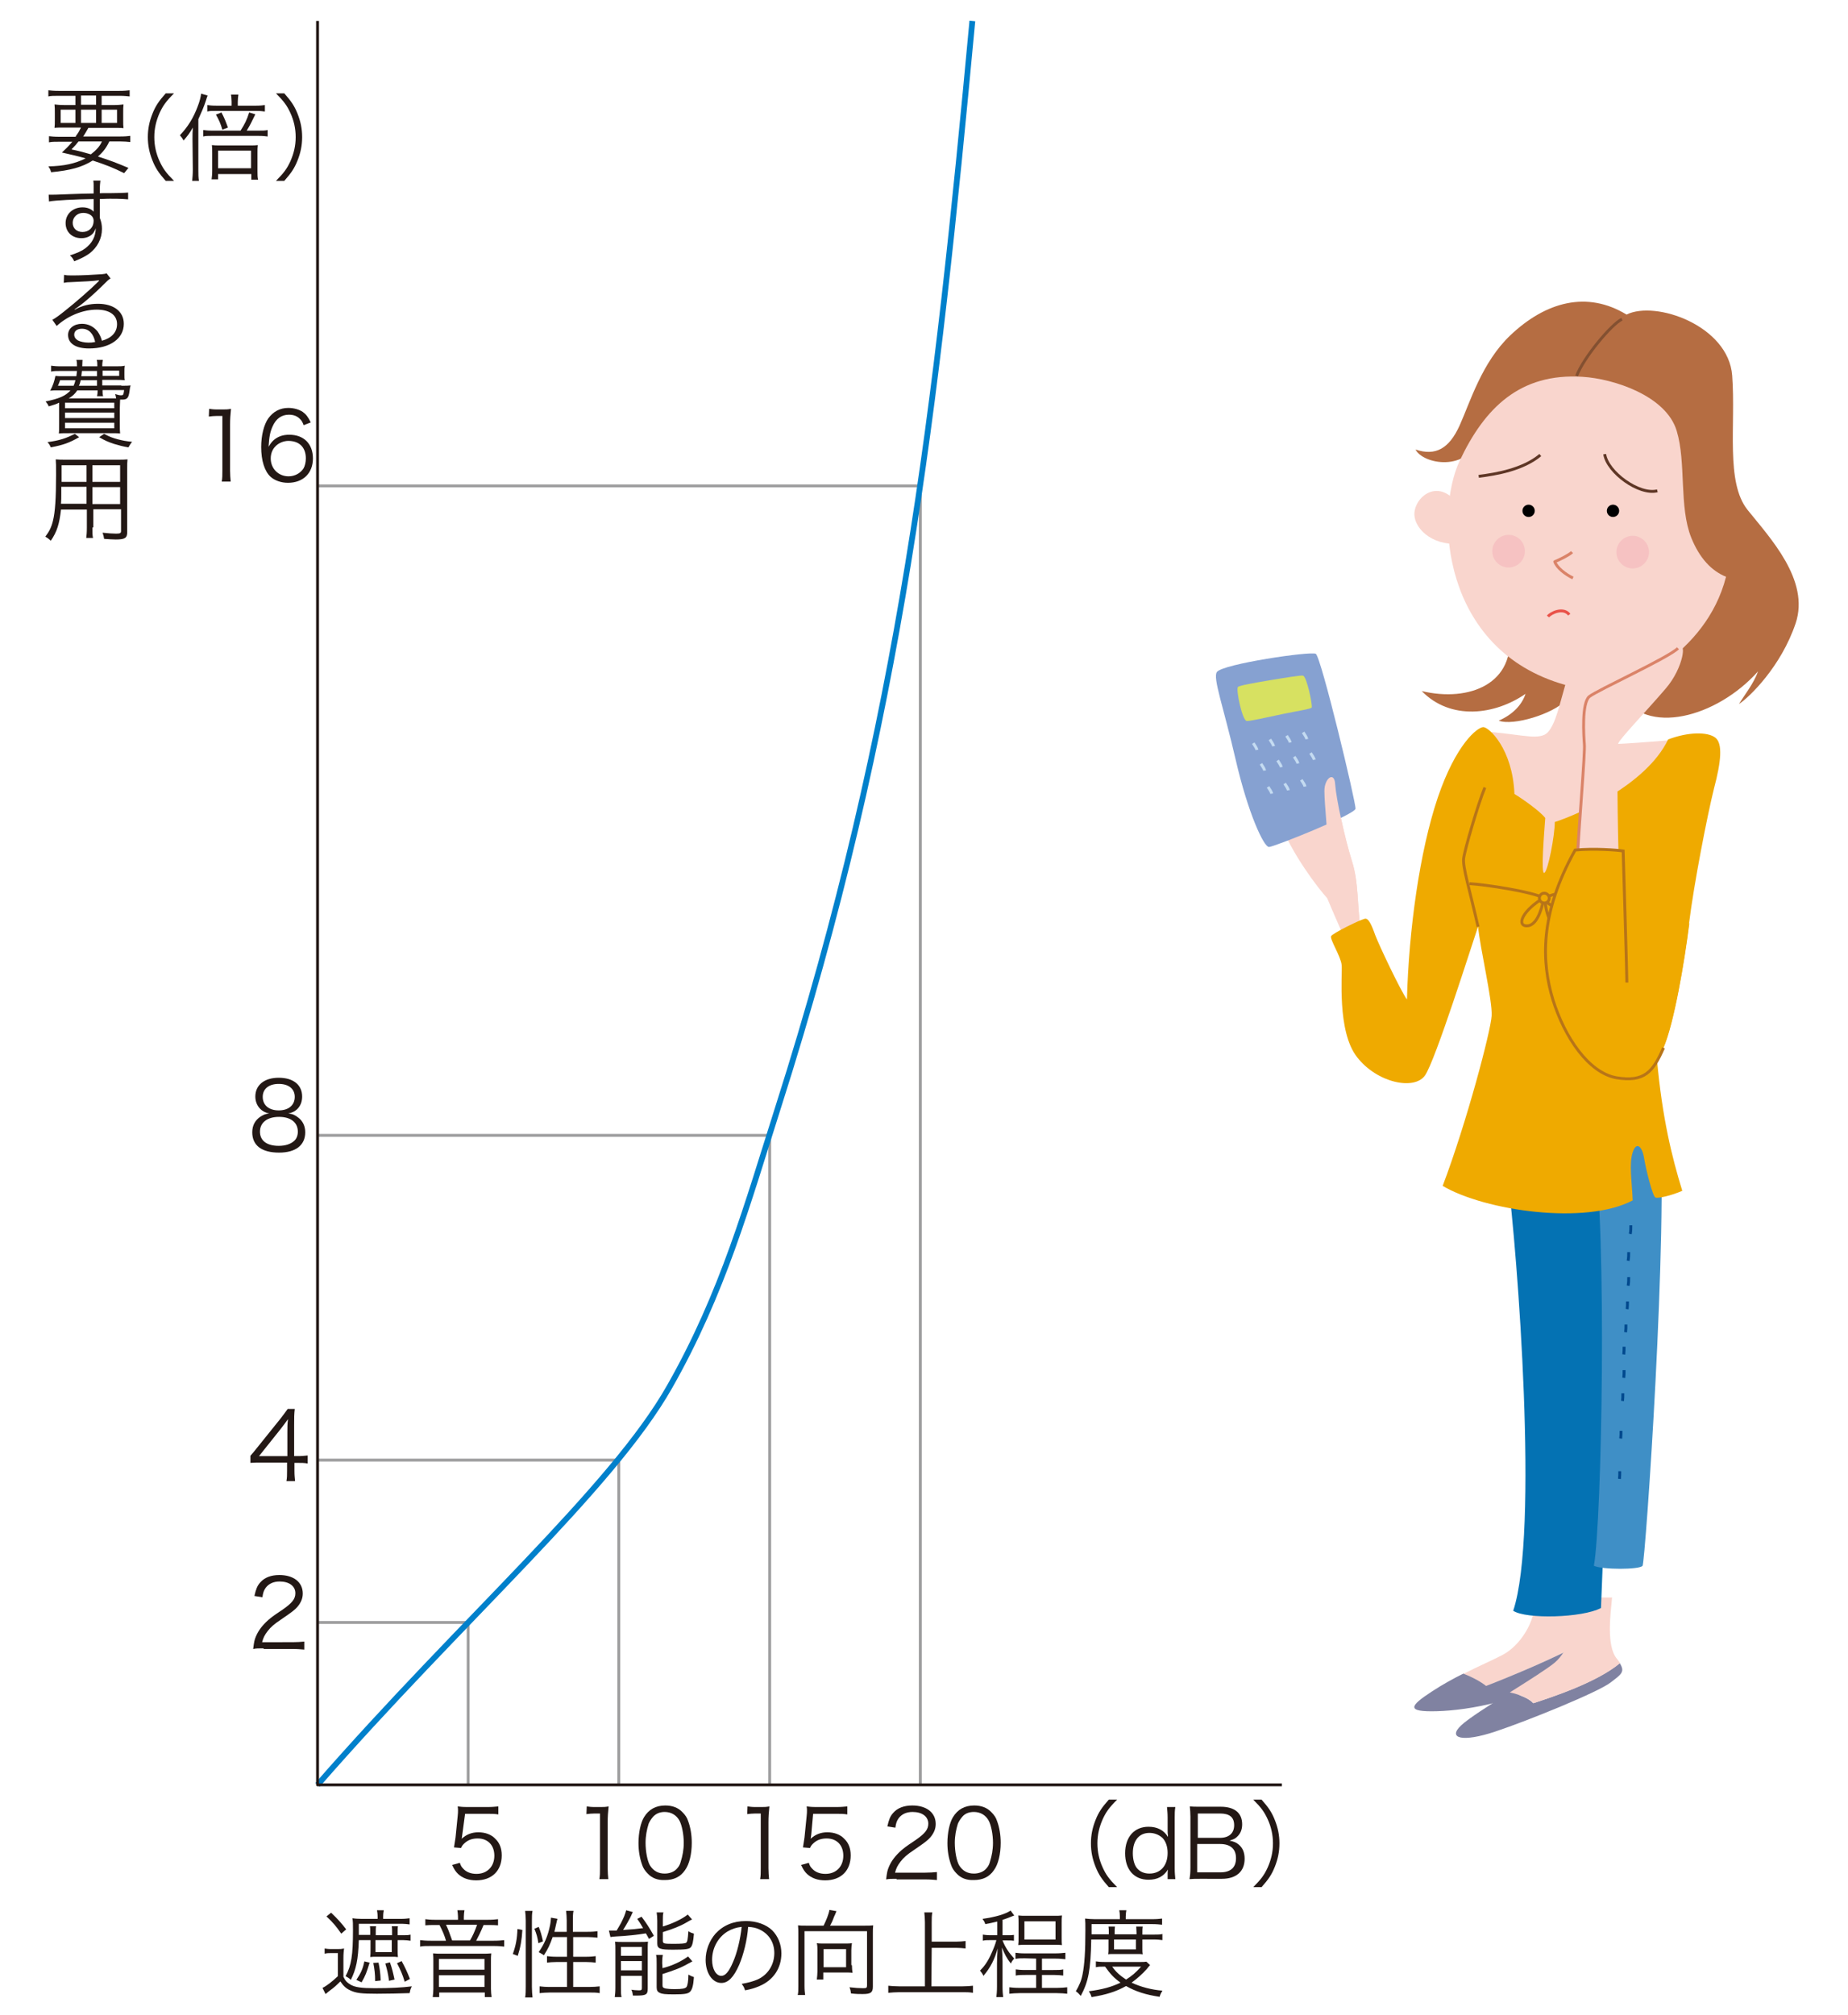 <?xml version="1.0" encoding="utf-8"?>
<!-- Generator: Adobe Illustrator 27.8.1, SVG Export Plug-In . SVG Version: 6.00 Build 0)  -->
<svg version="1.1" id="レイヤー_1" xmlns="http://www.w3.org/2000/svg" xmlns:xlink="http://www.w3.org/1999/xlink" x="0px"
	 y="0px" width="600px" height="654px" viewBox="0 0 600 654" style="enable-background:new 0 0 600 654;" xml:space="preserve">
<style type="text/css">
	.st0{fill:none;stroke:#9E9E9F;stroke-width:0.935;stroke-linejoin:round;}
	.st1{fill:none;stroke:#0080CB;stroke-width:1.871;stroke-linejoin:round;}
	.st2{fill:none;stroke:#231815;stroke-width:0.935;stroke-linejoin:round;}
	.st3{fill:#F9D5CD;}
	.st4{fill:#86A1D1;}
	.st5{fill:#D7E161;}
	.st6{fill:none;stroke:#C4DBF1;stroke-width:0.935;stroke-linejoin:round;}
	.st7{fill:#B56D42;}
	.st8{fill:#8082A1;}
	.st9{fill:#0472B3;}
	.st10{fill:#3F8FC6;}
	.st11{fill:none;stroke:#00498E;stroke-width:0.935;stroke-linejoin:round;}
	.st12{fill:none;stroke:#5E3625;stroke-width:0.935;stroke-linejoin:round;}
	.st13{fill:none;stroke:#DA8368;stroke-width:0.935;stroke-linejoin:round;}
	.st14{fill:none;stroke:#E95249;stroke-width:0.935;stroke-linejoin:round;}
	.st15{fill:none;stroke:#835031;stroke-width:0.935;stroke-linejoin:round;}
	.st16{fill:#F6C2C2;}
	.st17{fill:#EFAA00;}
	.st18{fill:none;stroke:#B77418;stroke-width:0.935;}
	.st19{fill:#EFAA00;stroke:#B77418;stroke-width:0.935;}
	.st20{fill:#231815;}
</style>
<polyline class="st0" points="298.8,579.3 298.8,157.7 103.1,157.7 "/>
<polyline class="st0" points="152,579.3 152,526.6 103.1,526.6 "/>
<polyline class="st0" points="200.9,579.3 200.9,473.9 103.1,473.9 "/>
<polyline class="st0" points="249.9,579.3 249.9,368.5 103.1,368.5 "/>
<path class="st1" d="M103.1,579.3c46.5-53.3,95.6-96.1,114.4-129.4c17.2-30.3,25.1-58.9,35.2-90.7c40-125.4,51.3-226.8,63-352.4"/>
<polyline class="st2" points="103.1,6.8 103.1,579.3 416.2,579.3 "/>
<path class="st3" d="M415.7,267c3.3,9.6,12.4,21.5,15.2,24.5c1.2,3,6.5,15,7,16.1l4-4.7c-1.4-10.1-0.7-16.4-3-23.6
	c-2.3-7.3-5.1-20.3-5.4-24.8c-0.2-4.4-3.5-2.1-3.5,2.1"/>
<path class="st4" d="M395.1,218.1c-1.4,1.9,2.1,11.2,6.1,28.5s9.1,28.3,10.8,28.3c1.6,0,27.8-10.5,28.1-12.4
	c0.2-1.9-11.2-49.4-12.9-50.3C425.5,211.3,397,215.5,395.1,218.1z"/>
<path class="st5" d="M412.8,220.7c-5.4,0.9-10.6,1.8-10.9,2.3c-0.6,1.2,1.4,10.5,2.8,11c0.7,0.2,6.7-1.2,12-2.3
	c4.8-1,9.1-1.6,9.2-2.1c0.2-1.2-1.6-9.8-2.8-10.3C422.6,219.1,417.6,219.9,412.8,220.7z"/>
<path class="st6" d="M406.9,241.2c0.5,0.8,1.1,1.6,1.2,2.2"/>
<path class="st6" d="M412.3,240c0.5,0.8,1.1,1.6,1.2,2.2"/>
<path class="st6" d="M417.7,238.8c0.5,0.8,1.1,1.6,1.2,2.2"/>
<path class="st6" d="M423.1,237.7c0.5,0.8,1.1,1.6,1.2,2.2"/>
<path class="st6" d="M409.4,247.9c0.5,0.8,1.1,1.6,1.2,2.2"/>
<path class="st6" d="M414.8,246.8c0.5,0.8,1.1,1.6,1.2,2.2"/>
<path class="st6" d="M420.2,245.6c0.5,0.8,1.1,1.6,1.2,2.2"/>
<path class="st6" d="M425.5,244.4c0.5,0.8,1.1,1.6,1.2,2.2"/>
<path class="st6" d="M411.7,255.4c0.5,0.8,1.1,1.6,1.2,2.2"/>
<path class="st6" d="M417.1,254.3c0.5,0.8,1.1,1.6,1.2,2.2"/>
<path class="st6" d="M422.5,253.1c0.5,0.8,1.1,1.6,1.2,2.2"/>
<path class="st3" d="M441.9,303c-1.4-10.1-0.7-16.4-3-23.6c-2.3-7.3-5.1-20.3-5.4-24.8c-0.2-4.4-3.5-2.1-3.5,2.1s1.2,15.4,1.2,18.9"
	/>
<path class="st3" d="M473.3,163.6c-5.9-8.1-13.1-3.1-14,2.2c-0.9,5.3,5.6,11.5,14.4,10.6"/>
<path class="st7" d="M480.8,141.5c-4.4,12.2-19,9-21.2,4.4c6.5,2.2,10.9-0.3,14.3-7.8s7.2-20.5,16.5-29.3
	c11.5-10.9,24.9-14.5,37.7-6.7c9.4-4.7,33.1,3.6,34.3,19.8s-2.2,34.6,5,43.6s20.3,22.8,15.6,36.8s-15,24-18.4,26.2
	c1.9-3.1,4.7-6.5,6.2-10.6c-13.4,15-36.5,21.2-44.6,7.2l-17.8,2.2c-4.1,4.4-17.1,8.4-21.8,6.6c4.4-1.9,7.5-5,8.7-8.7
	c-10,6.9-24.3,8.7-33.7-0.9c15.6,3.7,30.6-2.5,28.4-19.3"/>
<path class="st3" d="M549.1,174.5c-4-10-1.6-24.3-4.7-34.6c-3.4-11.5-20.6-17-30.6-17.6c-20.3-1.3-31.8,10.1-39.9,27.3
	c-8.1,17.2-5.9,61.4,34.3,72.7c-1.9,6.5-3.1,12.5-5.6,15.3s-8.1,0.9-18.4,0l3.4,53.3h29l31.2-51.1c-7.5,0.6-25.7,2.2-27,1.6
	c-1.2-0.6-0.5-8.1,0.5-16.5c6-1.5,32.5-11.9,39.1-37.7C555.7,185.3,551.8,181.2,549.1,174.5z"/>
<g>
	<path class="st3" d="M514.9,532.5c-1-2.8-3.2-6.6-3.2-14.6l-13.3,1c0.2,7.9-5.2,15.4-10.5,18.2c-3.2,1.7-7.7,3.6-12.8,6.2
		c3.3,1.2,5.5,2.6,7.4,4C488,545.1,506.5,537.6,514.9,532.5z"/>
	<path class="st8" d="M482.5,547.2c-1.8-1.4-4.1-2.7-7.4-4c-3.2,1.6-6.7,3.5-10.2,5.8c-7.2,4.7-8.6,6.7,1.7,6.4
		c10.3-0.3,28.4-3.4,41.8-12.9c7.1-5,7.6-6.9,6.5-10C506.5,537.6,488,545.1,482.5,547.2z"/>
</g>
<g>
	<path class="st8" d="M490.1,549.3c-6.6,4.2-13.4,8.5-15.7,10.7c-4.5,4.2,0.3,5.6,11.1,2c10.8-3.6,33.4-12.8,37.4-15.9
		c3.5-2.7,4.8-3.4,3-6.3c-7.5,6.2-21.9,11-28.1,13C496.5,551.3,493.4,550,490.1,549.3z"/>
	<path class="st3" d="M523.4,518.5h-10.6c-0.5,8.3-3.4,17.3-8.1,21.2c-2.3,1.9-8.3,5.7-14.5,9.6c3.3,0.7,6.3,2,7.7,3.5
		c6.1-2,20.6-6.7,28.1-13c-0.3-0.5-0.6-0.9-1.1-1.5C521.5,534.1,522.9,523.8,523.4,518.5z"/>
</g>
<path class="st9" d="M489.4,381.1c3.3,25.7,10.3,116.5,1.9,141.7c4.2,2.8,22.5,2.3,28.5-0.9l5.6-140.3L489.4,381.1z"/>
<path class="st10" d="M517.5,371.8c4.3,28.1,2.6,121.9,0,136.4c2.6,1.3,14.9,1.3,15.8,0c0.9-1.3,8.5-110.8,5.5-144.5L517.5,371.8z"
	/>
<g>
	<path class="st11" d="M529.5,397.7c0,0.9,0,1.9-0.2,2.8"/>
	<path class="st11" d="M528.8,406.4c0,0.9,0,1.9-0.2,2.8"/>
	<path class="st11" d="M528.8,414.5c0,0.9,0,1.9-0.2,2.8"/>
	<path class="st11" d="M528.4,422.4c0,0.8,0,1.7-0.1,2.5"/>
	<path class="st11" d="M527.9,429.9c0,0.8,0,1.7-0.1,2.5"/>
	<path class="st11" d="M527.3,437.1c0,0.8,0,1.7-0.1,2.5"/>
	<path class="st11" d="M527.3,444.7c0,0.8,0,1.7-0.1,2.5"/>
	<path class="st11" d="M526.9,452.2c0,0.8,0,1.7-0.1,2.5"/>
	<path class="st11" d="M526.3,464.4c0,0.8,0,1.7-0.1,2.5"/>
	<path class="st11" d="M525.9,477.5c0,0.8,0,1.7-0.1,2.5"/>
</g>
<circle cx="496.3" cy="165.8" r="2"/>
<path d="M525.7,165.8c0,1.1-0.9,2-2,2s-2-0.9-2-2s0.9-2,2-2S525.7,164.7,525.7,165.8z"/>
<path class="st12" d="M500.1,147.7c-5.6,4.7-14.3,6.2-20,6.9"/>
<path class="st12" d="M521,147.4c0.9,5.9,11.2,13.4,17.1,11.9"/>
<path class="st13" d="M510.4,179.2c-0.9,0.9-4.1,2.5-5.6,3.1c0.6,1.9,3.4,4.1,5.9,5.3"/>
<path class="st14" d="M502.6,200.1c0.9-1.2,5-3.1,6.9-0.6"/>
<path class="st15" d="M526.6,103.6c-3.4,1.6-12.5,12.5-14.7,18.4"/>
<path class="st16" d="M495.1,178.9c0,2.9-2.4,5.3-5.3,5.3s-5.3-2.4-5.3-5.3s2.4-5.3,5.3-5.3C492.8,173.6,495.1,176,495.1,178.9z"/>
<path class="st16" d="M535.4,179.2c0,2.9-2.4,5.3-5.3,5.3c-2.9,0-5.3-2.4-5.3-5.3s2.4-5.3,5.3-5.3S535.4,176.3,535.4,179.2z"/>
<path class="st17" d="M556.9,239.4c-2.5-1.9-8.7-1.9-15.3,0.6c-7.2,15-29.9,24.6-36.8,26.8c0,4.4-2.2,15.9-3.4,16.5
	c-1.2,0.6,0-13.4,0.3-17.8c-1.6-2.2-7.8-6.5-10-7.8c-0.6-14.7-8.3-21.7-10.1-21.7c-1.9,0-8.9,5.5-14.8,22.9
	c-5.9,17.5-9.4,43-10,65.5c-2.2-3.1-9-17.5-10.3-20.9c-1.2-3.4-2.2-5.6-3.4-5.3c-2.2,0.6-10.3,4.7-10.9,5.6s3.1,6.5,3.4,9.4
	c0.3,2.8-1.6,21.5,5,29.9c6.5,8.4,18.7,10.9,22.1,5.9s15-41.8,17.2-48.3c0.6,6.9,4.7,24,4.4,29c-0.3,5-8.1,34.6-15.9,55.2
	c13.7,8.1,46.5,12.8,61.7,4.7c-0.3-6.6-1.2-11.9,0-15.6s3.1-1.9,3.7,1.9c0.6,3.7,2.8,12.5,3.7,12.8s5-0.6,8.7-2.2
	c-3.4-11-6.5-23.7-8.2-42.4c0.7-1.2,1.3-2.5,2-4c3.4-7.8,6.9-27.8,8.4-40.5c1.6-12.8,5.9-34.9,8.1-43.7
	C558.8,247.2,559.4,241.3,556.9,239.4z"/>
<path class="st18" d="M479.9,300.8c-2.8-12.2-5-19.3-4.7-22.1c0.3-2.8,4.7-17.8,6.9-23.1"/>
<path class="st18" d="M477.1,286.8c5,0.3,20,2.5,24.3,4.7c3.1-1.9,15.9-3.7,20.3-3.4"/>
<path class="st18" d="M500.1,292.1c-6.2,4.1-7.5,8.4-4.4,8.4s4.7-4.7,5.6-9"/>
<path class="st18" d="M501.7,292.7c0.3,5,3.1,10.3,5.9,8.7C510.4,299.9,504.8,294,501.7,292.7z"/>
<path class="st19" d="M503,291.5c0,0.9-0.7,1.6-1.6,1.6s-1.6-0.7-1.6-1.6s0.7-1.6,1.6-1.6C502.2,289.9,503,290.6,503,291.5z"/>
<path class="st3" d="M512.1,279.4c0.5-11,2.6-35.3,2.3-37.9c-0.2-2.6-0.9-13.3,1.6-15.4c2.6-2.1,25.7-12.6,28.8-15.7
	c3-3,1.9,6.3-4,13.1c-5.8,6.8-15,16.4-15.4,17.8c-0.5,1.4-0.2,28.8,0.2,38.6"/>
<path class="st13" d="M512.1,279.4c0.5-11,2.6-35.3,2.3-37.9c-0.2-2.6-0.9-13.3,1.6-15.4c2.6-2.1,25.7-12.6,28.8-15.7"/>
<path class="st17" d="M548.5,299.6c-1.6,12.8-5,32.7-8.4,40.5s-6.2,11.2-15.3,9.7c-9-1.6-16.8-13.1-20.6-25.3
	c-3.7-12.2-4.4-27.8,7.2-48.6c6.2-0.6,13.7,0,15.6,0.3c0.3,10.3,1.2,39.9,1.2,42.7"/>
<path class="st18" d="M540.1,340.1c-3.4,7.8-6.2,11.2-15.3,9.7c-9-1.6-16.8-13.1-20.6-25.3c-3.7-12.2-4.4-27.8,7.2-48.6
	c6.2-0.6,13.7,0,15.6,0.3c0.3,10.3,1.2,39.9,1.2,42.7"/>
<g>
	<path class="st20" d="M53.8,58.7c-2.3-2.6-3.3-4.1-4.3-6.6S48,47.2,48,44.5c0-2.7,0.5-5.1,1.5-7.6s2-4,4.3-6.6h2.7
		c-2.6,2.6-3.6,4-4.7,6.4c-1.1,2.5-1.7,5-1.7,7.8s0.6,5.4,1.7,7.8c1.1,2.4,2.1,3.8,4.7,6.4L53.8,58.7L53.8,58.7z"/>
	<path class="st20" d="M62.5,45.1c0-1.3,0-2.3,0.1-3.7c-1,1.8-1.7,2.7-3,4.2c-0.5-0.9-0.7-1.1-1.2-1.7c2.5-2.6,4.4-5.6,5.8-9.4
		c0.6-1.5,1-3.1,1.1-4.1l2.1,0.6c-0.2,0.6-0.3,0.8-0.6,1.8c-0.5,1.6-1.4,3.7-2.4,5.9v16.4c0,1.5,0,2.6,0.2,3.6h-2.2
		c0.1-1.1,0.2-2.1,0.2-3.7L62.5,45.1L62.5,45.1z M78.1,42.4c1.4-2.2,2-3.4,2.8-5.9l2,0.6c-1.3,2.7-1.7,3.5-2.8,5.3h3.8
		c1.4,0,2.3,0,3-0.2v2.1c-0.8-0.1-1.5-0.2-3-0.2H68.8c-1.3,0-2,0-2.8,0.2v-2.1c0.7,0.1,1.4,0.2,2.8,0.2L78.1,42.4L78.1,42.4z
		 M83,34.3c1.4,0,2.4-0.1,3-0.2v2.1c-0.7-0.1-1.4-0.2-3-0.2H70.3c-1.5,0-2.3,0-3,0.2v-2.1c0.7,0.1,1.5,0.2,3,0.2h4.9V33
		c0-0.9-0.1-1.7-0.2-2.3h2.4c-0.1,0.8-0.2,1.5-0.2,2.4v1.2L83,34.3L83,34.3z M70.8,58.2h-2.1c0.1-0.8,0.2-1.5,0.2-2.8v-5.7
		c0-1.1,0-1.7-0.1-2.6c0.8,0.1,1.5,0.1,2.5,0.1h10.1c1,0,1.6,0,2.3-0.1c-0.1,0.7-0.1,1.4-0.1,2.7v5.9c0,1.1,0,1.8,0.2,2.6h-2.2v-1.8
		H70.8V58.2z M71.9,36.5c1,1.9,1.3,2.7,2.1,4.9l-1.8,0.7c-0.6-2-1.1-3.2-2.1-4.9L71.9,36.5z M70.8,54.6h10.7v-5.7H70.8V54.6z"/>
	<path class="st20" d="M89.6,58.7c2.6-2.6,3.6-4,4.7-6.4c1.1-2.5,1.7-5,1.7-7.8s-0.6-5.4-1.7-7.8c-1.1-2.4-2.1-3.8-4.7-6.4h2.7
		c2.3,2.6,3.3,4.1,4.3,6.6s1.5,4.9,1.5,7.6c0,2.7-0.5,5.1-1.5,7.6s-2,4-4.3,6.6L89.6,58.7L89.6,58.7z"/>
</g>
<g>
	<path class="st20" d="M150.1,595.4c-0.1,0.6-0.1,0.6-0.2,1.4c1.5-1.4,3.3-2.1,5.4-2.1c2.2,0,4.2,0.7,5.5,2.1
		c1.4,1.3,2.1,3.1,2.1,5.4c0,5-3.2,8.1-8.3,8.1c-2.4,0-4.4-0.7-5.9-2.1c-0.8-0.8-1.2-1.4-1.9-2.9l2.5-0.7c0.3,0.9,0.5,1.3,1,1.8
		c1,1.2,2.6,1.8,4.4,1.8c3.4,0,5.8-2.3,5.8-5.9c0-3.4-2.1-5.6-5.4-5.6c-1.6,0-2.9,0.4-4,1.3c-0.7,0.6-1.1,1-1.4,1.8l-2.3-0.2
		c0.2-1.2,0.3-1.8,0.5-3.2l0.7-7c0.1-0.9,0.1-1.3,0.1-1.8c0-0.4,0-0.6-0.1-1.3c1,0.1,1.4,0.2,3.3,0.2h6.3c1.7,0,2.4-0.1,3.6-0.2v2.6
		c-1.2-0.2-2.2-0.2-3.6-0.2H151L150.1,595.4z"/>
</g>
<g>
	<path class="st20" d="M105.3,632.4c0.7,0.1,1.2,0.2,2.4,0.2h1.6c1,0,1.6,0,2.4-0.2c-0.1,0.9-0.2,1.7-0.2,3.2v6
		c0.6,1.3,1.2,1.9,2.4,2.6c1.4,0.8,3.5,1.1,7.7,1.1c5.1,0,9.1-0.2,12.1-0.6c-0.5,1-0.5,1.3-0.7,2.2c-3.2,0.1-7.1,0.2-10.6,0.2
		c-5.1,0-6.8-0.2-8.7-1.1c-1.3-0.6-2.2-1.4-3.2-2.9c-1.4,1.4-1.7,1.7-3.7,3.2c-0.4,0.3-0.7,0.6-1.1,0.9l-1-2c1.3-0.6,3.1-2,5-3.8
		v-7.5h-2c-1,0-1.5,0-2.3,0.2v-1.7H105.3z M107.5,620.8c2.1,2,3.2,3.2,4.9,5.4l-1.6,1.4c-1.8-2.6-2.7-3.6-4.8-5.6L107.5,620.8z
		 M116.5,629.7c-0.2,6.4-0.9,9.5-2.6,12.9c-0.6-0.6-1-0.8-1.7-1.2c1.9-3.5,2.4-6.8,2.4-15c0-1.9,0-2.9-0.2-3.8
		c0.8,0.1,1.7,0.2,2.9,0.2h5.3v-0.6c0-1-0.1-1.6-0.2-2.2h2.2c-0.1,0.6-0.2,1.1-0.2,2.2v0.6h5.9c1.1,0,1.8-0.1,2.7-0.2v2
		c-0.8-0.1-1.5-0.2-2.4-0.2h-14.1v2.1c0,0.4,0,0.7,0,1.5h3.7v-1.2c0-0.7,0-1.1-0.1-1.6h2c-0.1,0.5-0.1,0.9-0.1,1.7v1.2h5.3v-1.2
		c0-0.8,0-1.1-0.1-1.7h2c-0.1,0.5-0.1,0.9-0.1,1.7v1.2h1.9c1,0,1.6,0,2.3-0.2v2c-0.8-0.1-1.5-0.2-2.3-0.2h-1.9v2.8
		c0,1.6,0,1.8,0.1,2.7c-0.6-0.1-1.1-0.1-2.5-0.1h-4.1c-1.1,0-1.8,0-2.4,0.1c0.1-0.8,0.1-1.6,0.1-2.7v-2.8H116.5z M120,637
		c-1,3.3-1.3,4.1-2.6,6.4l-1.7-0.8c1.4-2.1,2.1-3.5,2.6-6L120,637z M122.9,637c0.4,2,0.6,3.4,0.7,5.8l-1.8,0.2
		c0-2.3-0.2-3.9-0.6-5.9L122.9,637z M121.9,633.6h5.3v-3.9h-5.3V633.6z M126.6,636.9c0.7,2,1,3.3,1.5,5.6l-1.8,0.4
		c-0.3-2.3-0.6-3.6-1.2-5.6L126.6,636.9z M130.4,636.5c1.1,2,1.8,3.5,2.7,5.8l-1.7,0.9c-0.8-2.6-1.4-3.9-2.5-6L130.4,636.5z"/>
	<path class="st20" d="M148.7,622.1c0-0.7-0.1-1.3-0.2-2.1h2.3c-0.1,0.7-0.2,1.3-0.2,2.1v1h7.7c1.6,0,2.5-0.1,3.4-0.2v2
		c-1-0.1-1.8-0.1-3.2-0.1H157c-1,2.4-1.7,3.8-2.4,5.1h5.5c1.8,0,2.8-0.1,3.6-0.2v2.1c-0.8-0.1-1.8-0.2-3.6-0.2H140
		c-1.8,0-2.7,0-3.6,0.2v-2.1c0.8,0.1,1.8,0.2,3.7,0.2h4.7c-0.4-1.5-1.1-3.2-2.1-5.1h-1.6c-1.3,0-2,0-3,0.1v-2
		c0.8,0.1,1.6,0.2,3.2,0.2h7.4L148.7,622.1L148.7,622.1z M156.7,634.1c1,0,1.8,0,2.8-0.1c-0.1,0.9-0.1,1.5-0.1,2.4v9.1
		c0,1,0.1,1.8,0.2,2.7h-2.2v-1.5h-14.8v1.5h-2.1c0.1-0.9,0.2-1.7,0.2-2.7v-9.1c0-0.8,0-1.5-0.1-2.4c1,0.1,1.8,0.1,2.8,0.1H156.7z
		 M142.5,639.3h14.8v-3.5h-14.8V639.3z M142.5,644.9h14.8v-3.8h-14.8V644.9z M152.6,629.8c0.9-1.5,1.6-3.1,2.3-5.1h-10.1
		c0.7,1.5,1,2.2,2,5.1H152.6z"/>
	<path class="st20" d="M166.5,634.2c1-2.8,1.4-5,1.5-8.1l1.6,0.3c-0.2,3.3-0.6,5.6-1.5,8.4L166.5,634.2z M170.5,648.3
		c0.2-1,0.2-2.3,0.2-3.5v-21.5c0-1.1-0.1-2.1-0.2-3.1h2.4c-0.2,1-0.2,1.9-0.2,3.1v21.6c0,1.3,0.1,2.4,0.2,3.4H170.5z M174.8,630.7
		c-0.3-2-0.6-3-1.3-4.7l1.4-0.6c0.6,1.3,1,2.9,1.4,4.7L174.8,630.7z M179.4,628.8c-0.9,2.5-1.4,3.6-2.8,5.8c-0.6-0.4-0.6-0.4-1.7-1
		c1.8-2.6,3-5.2,3.7-8.8c0.2-1,0.2-1.6,0.3-2.4l2.1,0.4c-0.1,0.2-0.1,0.3-0.5,2c-0.2,0.8-0.3,1.3-0.5,2.2h4v-3.7
		c0-1.1-0.1-2.1-0.2-3.1h2.4c-0.2,0.9-0.2,2-0.2,3.1v3.7h4.8c1.6,0,2.5-0.1,3.2-0.2v2.1c-1-0.1-2.2-0.2-3.1-0.2h-4.8v6.4h4.2
		c1.4,0,2.3-0.1,3.1-0.2v2.1c-0.9-0.1-1.8-0.2-3.1-0.2h-4.2v8.1h5.2c1.4,0,2.4-0.1,3.4-0.2v2.2c-1-0.2-2.1-0.2-3.4-0.2h-12.7
		c-1.3,0-2.3,0.1-3.4,0.2v-2.2c0.9,0.1,1.9,0.2,3.4,0.2h5.5v-8.1h-3.4c-1.3,0-2.3,0.1-3.1,0.2v-2.1c0.8,0.1,1.7,0.2,3,0.2h3.5v-6.4
		h-4.7V628.8z"/>
	<path class="st20" d="M197.7,626.6c0.4,0,1.1,0,1.4,0c0.2,0,0.2,0,1.1,0c0.5-0.8,0.8-1.4,1.4-2.4c1-2,1.3-2.7,1.7-4.2l2.2,0.6
		c-0.3,0.4-0.4,0.8-0.6,1.2c-0.3,0.7-1.8,3.4-2.6,4.6c3.1-0.2,4.3-0.3,6.5-0.6c-0.8-1.4-1.1-1.8-1.9-3l1.4-0.7c1.5,2,2.5,3.5,4,6.2
		l-1.6,1c-0.5-1-0.6-1.1-1-1.8c-2.3,0.4-6.7,0.9-9.7,1c-1.1,0.1-1.4,0.1-1.8,0.2L197.7,626.6z M199.8,633c0-1.1,0-2-0.1-2.8
		c0.8,0.1,1.4,0.1,2.5,0.1h5.4c1.3,0,2,0,2.8-0.1c-0.1,0.6-0.1,1.5-0.1,2.1v13.1c0,2-0.5,2.3-3.8,2.3c-0.2,0-0.6,0-1,0
		c-0.1-0.6-0.2-1.4-0.5-1.9c0.7,0.1,1.5,0.2,2.4,0.2c0.8,0,1-0.1,1-0.7v-4h-6.8v3.8c0,1.5,0,2.3,0.2,3.1h-2.2
		c0.1-0.8,0.2-1.7,0.2-3.1L199.8,633L199.8,633z M201.6,634.8h6.8v-2.9h-6.8V634.8z M201.6,639.5h6.8v-3h-6.8V639.5z M215.1,625.3
		c3.1-0.9,6.3-2.4,8.2-3.9l1.4,1.6c-0.5,0.2-0.5,0.2-1.7,0.9c-2.2,1.3-4.6,2.2-7.8,3.2v2.8c0,0.9,0.3,1,3.3,1c2.8,0,3.7-0.1,4.2-0.3
		c0.5-0.3,0.6-1.1,0.8-3.8c0.6,0.4,1.1,0.6,1.8,0.8c-0.2,2.6-0.5,3.8-1,4.4c-0.5,0.6-1.7,0.8-5.7,0.8c-4.4,0-5.2-0.3-5.2-2.1v-7.3
		c0-1.1-0.1-1.9-0.2-2.7h2.2c-0.2,0.7-0.2,1.4-0.2,2.7v1.9H215.1z M215.1,638.8c3.2-0.8,6.1-2.2,8.3-3.8l1.4,1.6
		c-1.4,0.8-3.7,2-4.8,2.4c-1.8,0.7-2.7,1-4.9,1.7v3.7c0,0.6,0.2,0.8,1,1c0.7,0.1,1.4,0.2,3,0.2c2.4,0,3.4-0.2,3.8-0.7
		c0.3-0.4,0.6-1.8,0.6-4c0.5,0.3,1.2,0.6,1.8,0.8c-0.2,2.9-0.6,4.1-1.3,4.8c-0.7,0.6-1.7,0.8-5.1,0.8c-3,0-3.9-0.1-4.7-0.5
		c-0.7-0.3-1-0.8-1-1.8v-7.7c0-1.5,0-2.1-0.2-2.8h2.2c-0.1,0.6-0.2,1.2-0.2,2.7L215.1,638.8L215.1,638.8z"/>
	<path class="st20" d="M240,637.7c-1.8,4.1-3.6,5.9-5.8,5.9c-2.9,0-5.1-3.2-5.1-7.5c0-3.1,1.2-6.2,3.2-8.5c2.5-2.7,5.8-4.1,9.9-4.1
		c3.4,0,6.5,1.1,8.5,3c1.9,1.9,3,4.6,3,7.5c0,4.8-2.6,8.7-7.1,10.6c-1.4,0.6-2.6,1-4.7,1.4c-0.3-1-0.5-1.3-1.1-2.1
		c2.2-0.4,3.7-0.8,5.1-1.4c3.4-1.5,5.5-4.8,5.5-8.6c0-3.5-1.8-6.3-4.9-7.7c-1.1-0.5-2-0.7-3.6-0.8
		C242.6,629.7,241.4,634.4,240,637.7z M236.2,626.9c-3.1,1.9-5,5.4-5,9.2c0,3,1.3,5.2,3,5.2c1.3,0,2.5-1.4,3.8-4.5
		c1.3-2.9,2.4-7.5,2.8-11.4C238.9,625.6,237.6,626.1,236.2,626.9z"/>
	<path class="st20" d="M267.4,625c0.8-1.6,1.7-3.8,1.9-5.1l2.3,0.4c-0.2,0.3-0.3,0.8-0.8,1.8c-0.5,1.4-0.9,2.2-1.3,2.9h11.4
		c1.2,0,1.8,0,2.6-0.1c-0.1,0.8-0.1,1.6-0.1,2.7v17.2c0,1.9-0.7,2.4-3.3,2.4c-1.2,0-2.1,0-3.8-0.2c-0.1-0.8-0.2-1.3-0.5-2
		c1.7,0.2,3.2,0.3,4.4,0.3c1.1,0,1.3-0.1,1.3-0.9v-17.6h-20.3v17.7c0,1.4,0.1,2.2,0.2,3H259c0.2-0.8,0.2-1.5,0.2-3v-16.8
		c0-1,0-1.8-0.1-2.8c0.7,0.1,1.4,0.1,2.5,0.1H267.4z M276.6,637.8c0,1,0.1,1.8,0.2,2.5c-0.7-0.1-2-0.1-2.8-0.1h-6.7v2.3h-2.1
		c0.1-0.9,0.2-1.8,0.2-2.6V633c0-0.8,0-1.5-0.2-2.3c0.6,0.1,1.2,0.1,2.1,0.1h7.2c0.9,0,1.5,0,2.1-0.1c-0.1,0.7-0.2,1.4-0.2,2.3v4.8
		H276.6z M267.4,638.5h7.3v-5.9h-7.3V638.5z"/>
	<path class="st20" d="M302.4,644.7h10.1c1.4,0,2.4-0.1,3.4-0.2v2.3c-1.2-0.2-2.1-0.2-3.4-0.2H292c-1.3,0-2.5,0.1-3.6,0.2v-2.3
		c1,0.1,2.1,0.2,3.6,0.2h8.3v-20.8c0-1.2-0.1-2.1-0.2-3.2h2.6c-0.2,1-0.2,2-0.2,3.2v6.3h7.8c1.3,0,2.3-0.1,3.2-0.2v2.4
		c-1-0.1-1.9-0.2-3.2-0.2h-7.8L302.4,644.7L302.4,644.7z"/>
	<path class="st20" d="M323.6,623.7c-1.3,0.3-1.9,0.5-3.7,0.8c-0.2-0.7-0.5-1.1-0.9-1.7c4.3-0.6,7.6-1.6,9.1-2.7l1.2,1.6
		c-1.8,0.7-3,1.2-3.8,1.4v5h1.7c0.9,0,1.5,0,2-0.1v1.9c-0.6-0.1-1.2-0.1-2.1-0.1h-1.6c0.9,2.3,2,3.9,3.8,5.9
		c-0.5,0.5-0.8,0.9-1.1,1.6c-1.4-1.8-2-3-2.9-5.2c0.1,1.1,0.2,3.8,0.2,4.5v8.1c0,1.7,0.1,2.7,0.2,3.5h-2.2c0.1-0.9,0.2-1.9,0.2-3.5
		v-7.5c0-0.7,0.1-3.6,0.2-4.8c-0.9,3.4-2.3,6.2-4.6,8.9c-0.3-0.7-0.7-1.2-1.1-1.7c1.4-1.4,2.6-3.1,3.6-5.4c0.7-1.5,1.4-3.2,1.7-4.5
		h-2.1c-1,0-1.6,0-2.3,0.2v-2c0.7,0.1,1.3,0.2,2.4,0.2h2.3v-4.4H323.6z M332.7,635.6c-1.4,0-2.1,0-3,0.2v-2c0.8,0.1,1.6,0.2,3,0.2
		h9.9c1.4,0,2.3-0.1,3.3-0.2v2.1c-1-0.1-1.9-0.2-3.3-0.2h-4.3v3.7h3.7c1.5,0,2.4,0,3.2-0.2v2c-0.8-0.1-1.8-0.2-3.2-0.2h-3.7v4.2h4.8
		c1.4,0,2.4-0.1,3.4-0.2v2.1c-1-0.1-2-0.2-3.4-0.2h-12c-1.4,0-2.3,0.1-3.4,0.2V645c0.8,0.1,1.7,0.2,3.4,0.2h5.3V641H333
		c-1.5,0-2.2,0-3.2,0.2v-2c0.8,0.1,1.6,0.2,3.2,0.2h3.4v-3.7L332.7,635.6L332.7,635.6z M330.7,624.2c0-1,0-1.8-0.1-2.5
		c0.9,0.1,1.5,0.1,2.8,0.1h8.7c1.3,0,1.9,0,2.7-0.1c-0.1,0.7-0.1,1.4-0.1,2.5v4.5c0,1.2,0,2,0.1,2.6c-0.9-0.1-1.6-0.1-2.8-0.1h-8.6
		c-1.1,0-1.9,0-2.8,0.1c0.1-0.7,0.1-1.4,0.1-2.5L330.7,624.2L330.7,624.2z M332.6,629.5h10.1v-5.9h-10.1V629.5z"/>
	<path class="st20" d="M354.3,629.5c-0.2,10-0.9,13.6-3.4,18.3c-0.6-0.7-1-1.1-1.6-1.5c1.1-1.9,1.8-3.4,2.2-5.6
		c0.6-3,0.9-7.3,0.9-14.2c0-2,0-2.8-0.1-3.8c1,0.1,2,0.2,3.2,0.2h8.1V622c0-0.8-0.1-1.4-0.2-2h2.3c-0.1,0.6-0.2,1.2-0.2,2v0.9h8.4
		c1.6,0,2.6-0.1,3.4-0.2v2c-0.9-0.1-1.8-0.2-3.2-0.2h-19.7v3.3h5.6v-0.5c0-0.9,0-1.4-0.1-2h2.1c-0.1,0.6-0.1,1.2-0.1,2v0.5h7.1v-0.5
		c0-0.8-0.1-1.4-0.1-2h2.1c-0.1,0.6-0.1,1.1-0.1,2.1v0.5h3.7c1.4,0,2.1,0,2.8-0.2v2c-0.7-0.1-1.5-0.2-2.8-0.2h-3.7v3
		c0,0.7,0,1.3,0.1,1.8c-0.6-0.1-0.8-0.1-2-0.1h-7c-1.2,0-1.8,0-2.2,0.1c0.1-0.6,0.1-1.2,0.1-1.8v-3L354.3,629.5L354.3,629.5z
		 M373.4,637.8c-0.4,0.4-0.5,0.6-1,1.2c-1.4,1.6-3.2,3.2-5,4.5c3,1.4,6.4,2.3,10,2.6c-0.4,0.7-0.7,1.2-0.9,2
		c-4.6-0.7-7.7-1.7-10.9-3.5c-3.2,1.8-6.4,2.8-11.2,3.6c-0.2-0.7-0.4-1.2-0.9-1.9c4.5-0.6,7.4-1.4,10.3-2.8c-2.1-1.5-3.4-2.9-5-5.2
		c-1.5,0-2.2,0-3,0.2v-1.9c0.7,0.1,1.5,0.2,3.1,0.2h11.2c1,0,1.5,0,2.1-0.1L373.4,637.8z M361.1,638.3c1.2,1.7,2.4,2.8,4.5,4.2
		c1.9-1.2,3-2.1,4.9-4.2H361.1z M361.7,632.7h7.1v-3.2h-7.1V632.7z"/>
</g>
<g>
	<path class="st20" d="M85.6,535c-1.9,0-2.4,0-3.4,0.2c0.3-2.4,0.4-2.9,0.9-4.1c0.8-1.9,2.1-3.6,4-5.3c1.1-0.9,1.1-1,4.7-3.4
		c3-2.1,4.1-3.4,4.1-5.3c0-2.3-2-3.8-5.1-3.8c-2,0-3.5,0.7-4.5,2c-0.6,0.8-0.9,1.6-1.1,3.1l-2.6-0.4c0.5-2.2,0.9-3.3,1.9-4.4
		c1.4-1.6,3.5-2.4,6.2-2.4c4.6,0,7.6,2.3,7.6,6c0,1.6-0.6,3-1.8,4.4c-0.9,1-1.7,1.6-5.2,4c-2.4,1.6-3.4,2.5-4.4,3.8
		s-1.4,2.1-1.8,3.6H95c1.5,0,2.6-0.1,3.8-0.2v2.6c-1.2-0.1-2.2-0.2-3.8-0.2h-9.4V535z"/>
</g>
<g>
	<path class="st20" d="M81.3,472.5c0.6-0.7,1.4-1.6,2-2.4l7.8-9.7c1-1.3,1.6-2.1,2.3-3.1h2.3c-0.2,1.8-0.2,2.8-0.2,5.2v10.1h1.2
		c1.3,0,2.1-0.1,3.2-0.2v2.6c-1.1-0.2-1.9-0.2-3.2-0.2h-1.1v2.6c0,1.5,0.1,2.2,0.2,3.3H93c0.2-1.1,0.2-1.9,0.2-3.3v-2.7H85
		c-1.7,0-2.6,0-3.7,0.1V472.5z M93.3,464.8c0-1.6,0-2.6,0.2-4.2c-0.6,0.9-1.4,1.9-2.3,3.1l-7.1,8.9h9.2
		C93.3,472.6,93.3,464.8,93.3,464.8z"/>
</g>
<g>
	<path class="st20" d="M96.8,362.7c1.5,1.1,2.3,2.8,2.3,4.8c0,4.2-3.1,6.6-8.5,6.6c-5.6,0-8.7-2.3-8.7-6.6c0-2.2,0.9-3.9,2.7-5.1
		c1-0.6,1.6-0.9,2.8-1c-2.7-0.5-4.5-2.7-4.5-5.5c0-3.7,2.9-6.1,7.6-6.1s7.6,2.3,7.6,6.1c0,2.9-1.7,5-4.5,5.5
		C94.9,361.5,95.8,361.9,96.8,362.7z M84.4,367.3c0,2.9,2.2,4.6,6.1,4.6c2.2,0,3.9-0.6,5-1.6c0.8-0.7,1.2-1.8,1.2-3
		c0-3-2.3-4.8-6.1-4.8C86.7,362.5,84.4,364.4,84.4,367.3z M85.3,356c0,2.7,2,4.4,5.2,4.4s5.2-1.7,5.2-4.4c0-2.6-2-4.2-5.2-4.2
		C87.3,351.8,85.3,353.4,85.3,356z"/>
</g>
<g>
	<path class="st20" d="M67.9,132.7c0.8,0.1,1.4,0.2,2.6,0.2h1.9c1,0,1.5,0,2.6-0.2c-0.2,1.9-0.3,3.4-0.3,5.1v15
		c0,1.4,0.1,2.3,0.2,3.5H72c0.2-1.1,0.2-2.1,0.2-3.5V135h-1.7c-1,0-1.8,0.1-2.7,0.2L67.9,132.7L67.9,132.7z"/>
	<path class="st20" d="M98.6,138c-0.4-1-0.6-1.4-1.1-1.9c-0.9-1-2.1-1.5-3.7-1.5c-2.4,0-4.2,1.3-5.3,3.8c-0.8,1.8-1.1,3.3-1.3,6.6
		c0.6-1,0.9-1.4,1.5-2c1.4-1.3,3.1-1.9,5.2-1.9c4.8,0,7.7,3,7.7,7.7c0,4.8-3.2,7.9-8.1,7.9c-2.2,0-4.2-0.7-5.6-1.9
		c-2-1.8-3.1-5.3-3.1-9.7c0-3.8,0.9-7.3,2.3-9.3c1.6-2.2,3.8-3.4,6.5-3.4c1.8,0,3.5,0.5,4.7,1.3c1.1,0.8,1.7,1.6,2.6,3.4L98.6,138z
		 M93.6,143.1c-1.5,0-3.2,0.7-4.2,1.8c-1,1-1.5,2.4-1.5,3.9c0,3.3,2.5,5.8,5.8,5.8c2,0,3.8-1,4.8-2.5c0.5-0.8,0.8-2.1,0.8-3.3
		C99.3,145.2,97.2,143.1,93.6,143.1z"/>
</g>
<g>
	<path class="st20" d="M190.5,586.3c0.8,0.1,1.4,0.2,2.6,0.2h1.9c1,0,1.5,0,2.6-0.2c-0.2,1.9-0.3,3.4-0.3,5.1v15
		c0,1.4,0.1,2.3,0.2,3.5h-2.9c0.2-1.1,0.2-2.1,0.2-3.5v-17.8h-1.7c-1,0-1.8,0.1-2.7,0.2L190.5,586.3L190.5,586.3z"/>
	<path class="st20" d="M210.3,608.1c-0.8-0.8-1.5-1.8-1.8-2.8c-0.8-2.2-1.2-4.6-1.2-7.1c0-3.3,0.7-6.6,1.8-8.4
		c1.5-2.5,3.8-3.8,6.9-3.8c2.3,0,4.2,0.7,5.6,2.2c0.9,0.9,1.5,1.8,1.8,2.8c0.8,2.1,1.2,4.6,1.2,7.1c0,3.7-0.8,7-2.2,8.9
		c-1.5,2.2-3.7,3.2-6.5,3.2C213.6,610.3,211.7,609.6,210.3,608.1z M212,589.7c-0.6,0.7-1.1,1.5-1.4,2.2c-0.6,1.9-1,4-1,6.2
		c0,2.9,0.6,5.9,1.4,7.3c1.1,1.8,2.7,2.7,4.8,2.7c1.5,0,2.9-0.5,3.8-1.4c0.7-0.7,1.2-1.5,1.4-2.4c0.6-1.9,1-3.9,1-6.2
		c0-2.7-0.6-5.7-1.4-7.2c-1-1.8-2.7-2.8-4.8-2.8C214.3,588.1,213,588.6,212,589.7z"/>
</g>
<g>
	<path class="st20" d="M242.7,586.3c0.8,0.1,1.4,0.2,2.6,0.2h1.9c1,0,1.5,0,2.6-0.2c-0.2,1.9-0.3,3.4-0.3,5.1v15
		c0,1.4,0.1,2.3,0.2,3.5h-2.9c0.2-1.1,0.2-2.1,0.2-3.5v-17.8h-1.7c-1,0-1.8,0.1-2.7,0.2L242.7,586.3L242.7,586.3z"/>
	<path class="st20" d="M263.4,595.4c-0.1,0.6-0.1,0.6-0.2,1.4c1.5-1.4,3.3-2.1,5.4-2.1c2.2,0,4.2,0.7,5.5,2.1
		c1.4,1.3,2.1,3.1,2.1,5.4c0,5-3.2,8.1-8.3,8.1c-2.4,0-4.4-0.7-5.9-2.1c-0.8-0.8-1.2-1.4-1.9-2.9l2.5-0.7c0.3,0.9,0.5,1.3,1,1.8
		c1,1.2,2.6,1.8,4.4,1.8c3.4,0,5.8-2.3,5.8-5.9c0-3.4-2.1-5.6-5.4-5.6c-1.6,0-2.9,0.4-4,1.3c-0.7,0.6-1.1,1-1.4,1.8l-2.3-0.2
		c0.2-1.2,0.3-1.8,0.5-3.2l0.7-7c0.1-0.9,0.1-1.3,0.1-1.8c0-0.4,0-0.6-0.1-1.3c1,0.1,1.4,0.2,3.3,0.2h6.3c1.7,0,2.4-0.1,3.6-0.2v2.6
		c-1.2-0.2-2.2-0.2-3.6-0.2H264L263.4,595.4z"/>
</g>
<g>
	<path class="st20" d="M291.1,609.8c-1.9,0-2.4,0-3.4,0.2c0.3-2.4,0.4-2.9,0.9-4.1c0.8-1.9,2.1-3.6,4-5.3c1.1-0.9,1.1-1,4.7-3.4
		c3-2.1,4.1-3.4,4.1-5.3c0-2.3-2-3.8-5.1-3.8c-2,0-3.5,0.7-4.5,2c-0.6,0.8-0.9,1.6-1.1,3.1l-2.6-0.4c0.5-2.2,0.9-3.3,1.9-4.4
		c1.4-1.6,3.5-2.4,6.2-2.4c4.6,0,7.6,2.3,7.6,6c0,1.6-0.6,3-1.8,4.4c-0.9,1-1.7,1.6-5.2,4c-2.4,1.6-3.4,2.5-4.4,3.8
		s-1.4,2.1-1.8,3.6h9.8c1.5,0,2.6-0.1,3.8-0.2v2.6c-1.2-0.1-2.2-0.2-3.8-0.2h-9.3V609.8z"/>
	<path class="st20" d="M310.6,608.1c-0.8-0.8-1.5-1.8-1.8-2.8c-0.8-2.2-1.2-4.6-1.2-7.1c0-3.3,0.7-6.6,1.8-8.4
		c1.5-2.5,3.8-3.8,6.9-3.8c2.3,0,4.2,0.7,5.6,2.2c0.9,0.9,1.5,1.8,1.8,2.8c0.8,2.1,1.2,4.6,1.2,7.1c0,3.7-0.8,7-2.2,8.9
		c-1.5,2.2-3.7,3.2-6.5,3.2C313.9,610.3,312,609.6,310.6,608.1z M312.4,589.7c-0.6,0.7-1.1,1.5-1.4,2.2c-0.6,1.9-1,4-1,6.2
		c0,2.9,0.6,5.9,1.4,7.3c1.1,1.8,2.7,2.7,4.8,2.7c1.5,0,2.9-0.5,3.8-1.4c0.7-0.7,1.2-1.5,1.4-2.4c0.6-1.9,1-3.9,1-6.2
		c0-2.7-0.6-5.7-1.4-7.2c-1-1.8-2.7-2.8-4.8-2.8C314.6,588.1,313.3,588.6,312.4,589.7z"/>
</g>
<g>
	<path class="st20" d="M360,612.5c-2.3-2.6-3.3-4.1-4.3-6.6s-1.5-4.9-1.5-7.6c0-2.7,0.5-5.1,1.5-7.6s2-4,4.3-6.6h2.7
		c-2.6,2.6-3.6,4-4.7,6.4c-1.1,2.5-1.7,5-1.7,7.8s0.6,5.4,1.7,7.8c1.1,2.4,2.1,3.8,4.7,6.4L360,612.5L360,612.5z"/>
	<path class="st20" d="M379.1,608.3c0-0.4,0-1,0.1-1.5c-1.4,2.2-3.4,3.3-6.3,3.3c-4.7,0-7.6-3.3-7.6-8.6s3-8.6,7.6-8.6
		c2.8,0,5,1.1,6.3,3.3v-0.5c-0.1-0.6-0.1-0.9-0.1-1.6V590c0-1.4-0.1-2.3-0.2-3.5h2.7c-0.2,1.2-0.2,2.1-0.2,3.5v16.4
		c0,1.5,0.1,2.3,0.2,3.5h-2.5V608.3z M367.8,601.5c0,2,0.5,3.8,1.3,4.8c1,1.2,2.4,1.8,4.1,1.8c3.6,0,5.9-2.6,5.9-6.7
		c0-2-0.6-3.8-1.7-4.9c-1.1-1-2.6-1.6-4.2-1.6C369.8,594.9,367.8,597.4,367.8,601.5z"/>
	<path class="st20" d="M389.6,609.8c-1.4,0-2.3,0-3.4,0.1c0.2-1.2,0.3-2,0.3-3.8v-16.5c0-1.3-0.1-2.2-0.2-3.3c1,0.1,1.6,0.1,3.4,0.1
		h6.6c4.5,0,7,2,7,5.7c0,1.8-0.6,3.1-1.7,4.1c-0.6,0.6-1.2,0.8-2.4,1.2c1.4,0.3,2.2,0.6,3,1.3c1.3,1.1,1.9,2.6,1.9,4.6
		c0,4.1-2.7,6.5-7.4,6.5L389.6,609.8L389.6,609.8z M396.1,596.5c2.9,0,4.6-1.5,4.6-4.1s-1.5-3.8-4.6-3.8h-7.2v7.9L396.1,596.5
		L396.1,596.5z M388.8,607.7h7.4c3.4,0,5.1-1.6,5.1-4.6s-1.8-4.6-5.2-4.6h-7.4v9.2H388.8z"/>
	<path class="st20" d="M406.9,612.5c2.6-2.6,3.6-4,4.7-6.4c1.1-2.5,1.7-5,1.7-7.8s-0.6-5.4-1.7-7.8c-1.1-2.4-2.1-3.8-4.7-6.4h2.7
		c2.3,2.6,3.3,4.1,4.3,6.6s1.5,4.9,1.5,7.6c0,2.7-0.5,5.1-1.5,7.6s-2,4-4.3,6.6L406.9,612.5L406.9,612.5z"/>
</g>
<g>
	<g>
		<path class="st20" d="M24.6,44.2c0.9-1.2,1.1-1.6,1.7-2.8h-5.1c-1.7,0-2.7,0-3.5,0.1c0.1-0.8,0.1-1.4,0.1-2.7v-2.1
			c0-1.2,0-2-0.1-2.8c0.9,0.1,1.9,0.2,3.3,0.2h3.5v-3h-5.4c-1.6,0-2.6,0-3.4,0.2v-2c0.8,0.1,1.8,0.2,3.5,0.2h19.4
			c1.7,0,2.7-0.1,3.5-0.2v2c-0.9-0.1-1.8-0.2-3.4-0.2H33v3h3.7c1.5,0,2.5-0.1,3.4-0.2C40,34.7,40,35.4,40,36.7v2.2
			c0,1.4,0,2,0.1,2.7c-0.8-0.1-1.8-0.1-3.5-0.1h-7.9c-0.9,1.5-1,1.8-1.7,2.8h11.9c1.7,0,2.6-0.1,3.4-0.2v2c-1-0.1-2-0.2-3.4-0.2
			h-3.4c-1,2.1-2,3.4-3.7,4.9c3.8,1.2,6.4,2.2,9.9,3.7l-1.4,1.7c-3.4-1.7-5.9-2.7-10.2-4.1c-3.5,2.2-7.3,3.2-13.5,3.8
			c-0.2-0.7-0.4-1.2-0.9-1.9c5.1-0.1,8.7-0.9,12.1-2.6c-2.4-0.7-4.6-1.2-7.7-1.9c1.4-1.3,2-1.9,3.4-3.5h-4.2c-1.5,0-2.5,0-3.4,0.2
			v-2c0.8,0.1,1.8,0.2,3.4,0.2h5.3V44.2z M19.7,35.6v4.3h4.8v-4.3H19.7z M25.5,45.9c-0.8,1-1.2,1.5-2.3,2.6c2.9,0.6,3.9,0.9,6.3,1.6
			c1.8-1.4,2.9-2.6,3.6-4.2L25.5,45.9L25.5,45.9z M26.3,34h4.9v-3h-4.9V34z M26.3,39.9h4.9v-4.3h-4.9V39.9z M33,39.9h5v-4.3h-5V39.9
			z"/>
		<path class="st20" d="M30.4,60.4c0-0.8,0-1.1-0.1-1.8h2.3c-0.1,1-0.2,1.4-0.2,3.8v0.3c5.8,0,8.2-0.1,9.2-0.2v2.2
			c-1.1-0.1-2.2-0.2-5.9-0.2c-0.5,0-0.8,0-3.3,0.1v6.1c0.5,1.3,0.7,2.3,0.7,3.6c0,3.2-1.5,6-4.1,8c-1.3,0.9-2.6,1.6-4.9,2.5
			c-0.5-1-0.7-1.3-1.4-1.9c2.4-0.8,3.8-1.4,5-2.3c2.2-1.7,3.3-3.7,3.4-6.5c-0.3,0.7-0.5,1.1-0.8,1.5c-0.9,1.1-2.2,1.7-3.9,1.7
			c-3,0-5.1-2-5.1-4.9s2.3-5.1,5.5-5.1c1.5,0,2.8,0.5,3.6,1.4c0-0.4,0-0.6,0-1.7c0-0.1,0-0.4,0-0.8c0-0.4,0-0.4,0-1.6
			C24.2,64.7,18,65,15.9,65.4l-0.1-2.2c0.6,0,0.8,0,1.2,0c0.9,0,0.9,0,5.9-0.2c3-0.1,5.4-0.2,7.5-0.2V60.4z M29.1,69.6
			c-0.6-0.3-1.2-0.5-2.1-0.5c-1.9,0-3.4,1.4-3.4,3.2s1.3,3,3.2,3c2.1,0,3.6-1.5,3.6-3.6C30.4,70.8,30,70.1,29.1,69.6z"/>
		<path class="st20" d="M20.8,89.2c0.9,0.2,1.4,0.2,2.9,0.2c2.6,0,6.7-0.2,9.4-0.4c0.8-0.1,1.1-0.1,1.5-0.3l1.3,1.7
			c-0.4,0.2-0.6,0.3-1.6,1.3c-4.2,4.2-8,7.4-10.1,8.7l0.1,0.1c2.3-1.3,4.8-1.9,7.5-1.9c5.1,0,8.4,2.5,8.4,6.5c0,4.8-4.5,8-11.3,8
			c-4.3,0-6.8-1.6-6.8-4.4c0-2.1,1.9-3.6,4.5-3.6c2.1,0,3.8,0.9,5.1,2.5c0.6,0.9,1,1.6,1.4,3c3.2-0.9,4.9-2.8,4.9-5.4
			c0-3-2.5-4.7-6.6-4.7c-4.5,0-9.4,2-13,5.3l-1.4-2c1.1-0.6,2.2-1.4,4.3-3.1c3.3-2.6,8.2-6.9,10.3-9c0.2-0.2,0.2-0.2,0.4-0.4
			l0.1-0.1l0.1-0.1L32.1,91c-0.1,0-0.1,0-0.3,0c-1,0.2-4.7,0.4-9.4,0.6c-0.7,0-1,0.1-1.7,0.2L20.8,89.2z M26.6,106.7
			c-1.5,0-2.5,0.7-2.5,1.9c0,0.8,0.4,1.4,1.2,1.9c0.8,0.4,2.1,0.7,3.4,0.7c0.8,0,1.1,0,2.2-0.2C30.3,108.2,28.8,106.7,26.6,106.7z"
			/>
		<path class="st20" d="M39.4,125.2c1.7,0,2.2,0,3-0.1c-0.2,0.7-0.2,0.7-0.3,1.5c-0.2,1.6-0.4,2.1-0.7,2.5s-0.8,0.6-1.6,0.6
			c-0.2,0-0.5,0-0.8,0c0,0.8-0.1,1.7-0.1,2.8v5c0,1.6,0,2.4,0.1,3.2c-0.8-0.1-2-0.1-3.4-0.1H22.5c-1.4,0-2.6,0-3.4,0.1
			c0.1-0.6,0.1-1.7,0.1-3.1v-6.9c-1,0.5-1.7,0.7-3.4,1.2c-0.2-0.6-0.5-1-1-1.6c4.4-0.9,6.5-1.8,8.1-3.6H19c-1.2,0-1.9,0-2.7,0.1
			c0.9-1.7,1.3-2.9,1.7-4.8c0.7,0.1,1.4,0.1,2.8,0.1h4c0.1-0.7,0.1-1,0.2-1.7h-5.4c-1.3,0-2.2,0-3,0.2v-1.9c0.8,0.1,1.5,0.2,3,0.2
			H25c0-1,0-1.3-0.2-2.1h2c0,0.3-0.1,1-0.1,2.1h4.9v-0.3c0-0.7,0-1.1-0.2-1.8h2c-0.1,0.6-0.2,1-0.2,1.8v0.3h4.4c1.4,0,2.2,0,2.9-0.2
			c-0.1,0.6-0.1,1.1-0.1,2v1c0,1,0,1.2,0.1,1.7c-0.9-0.1-1.8-0.1-2.9-0.1h-4.4v1.8h6.2V125.2z M25.7,141.9c-3.2,1.8-5,2.5-9.2,3.3
			c-0.3-0.7-0.6-1.2-1.1-1.7c3.8-0.5,6-1.2,8.9-2.7L25.7,141.9z M19.5,123.4c-0.3,1-0.5,1.3-0.7,1.8h5.1c0.3-0.7,0.4-1,0.6-1.8H19.5
			z M21.1,132.5h16v-1.8h-16C21.1,130.7,21.1,132.5,21.1,132.5z M21.1,135.7h16v-1.8h-16C21.1,133.9,21.1,135.7,21.1,135.7z
			 M21.1,139h16v-1.8h-16C21.1,137.2,21.1,139,21.1,139z M37.7,129.2c-0.1-0.6-0.2-0.8-0.3-1.3c0.9,0.3,1.4,0.4,1.9,0.4
			c0.7,0,0.8-0.1,1-1.7h-7v0.3c0,0.7,0,1.2,0.2,1.7h-2c0.1-0.5,0.2-1,0.2-1.7v-0.2h-6.6c-0.8,1.2-1.6,1.9-2.8,2.6H36h1.7V129.2z
			 M26.2,123.4c-0.2,0.8-0.2,1.1-0.6,1.8h5.9v-1.8H26.2z M26.6,120.4c-0.1,1-0.1,1-0.2,1.7h5.1v-1.7H26.6z M33.8,140.8
			c1.8,1,2.7,1.3,4.5,1.8c1.6,0.4,2.6,0.6,4.6,0.8c-0.6,0.7-0.7,1-1.2,1.8c-1.9-0.3-2.8-0.6-4.6-1.1c-2.1-0.7-3-1.1-4.9-2.2
			L33.8,140.8z M33.3,122h5.4v-1.7h-5.4V122z"/>
		<path class="st20" d="M30,171.2c0,1.6,0,2.6,0.2,3.4H28c0.1-0.8,0.2-1.7,0.2-3.4v-5.8h-8.4c-0.5,4.6-1.3,7.2-3.3,10.1
			c-0.7-0.6-1-0.9-1.8-1.3c1.3-1.7,2-3.1,2.5-5.2c0.7-2.8,1-7.3,1-14.9c0-3.1,0-3.7-0.1-5c0.9,0.1,1.8,0.1,3.4,0.1h16.6
			c1.5,0,2.4,0,3.3-0.1c-0.1,0.8-0.1,1.6-0.1,3v20.6c0,1.9-0.7,2.4-3.7,2.4c-1,0-2.5-0.1-3.8-0.2c-0.1-0.7-0.2-1.2-0.5-2
			c1.8,0.2,3.3,0.3,4.4,0.3c1.4,0,1.6-0.2,1.6-0.9v-7h-9v5.9H30z M19.9,158.1c0,0.9,0,1.6,0,2c0,1.9,0,2-0.1,3.4h8.3V158h-8.2V158.1
			z M28.1,151H20v3.7v1.7h8.1V151z M39,156.4V151h-9v5.4H39z M30,163.6h9v-5.5h-9V163.6z"/>
	</g>
</g>
</svg>
